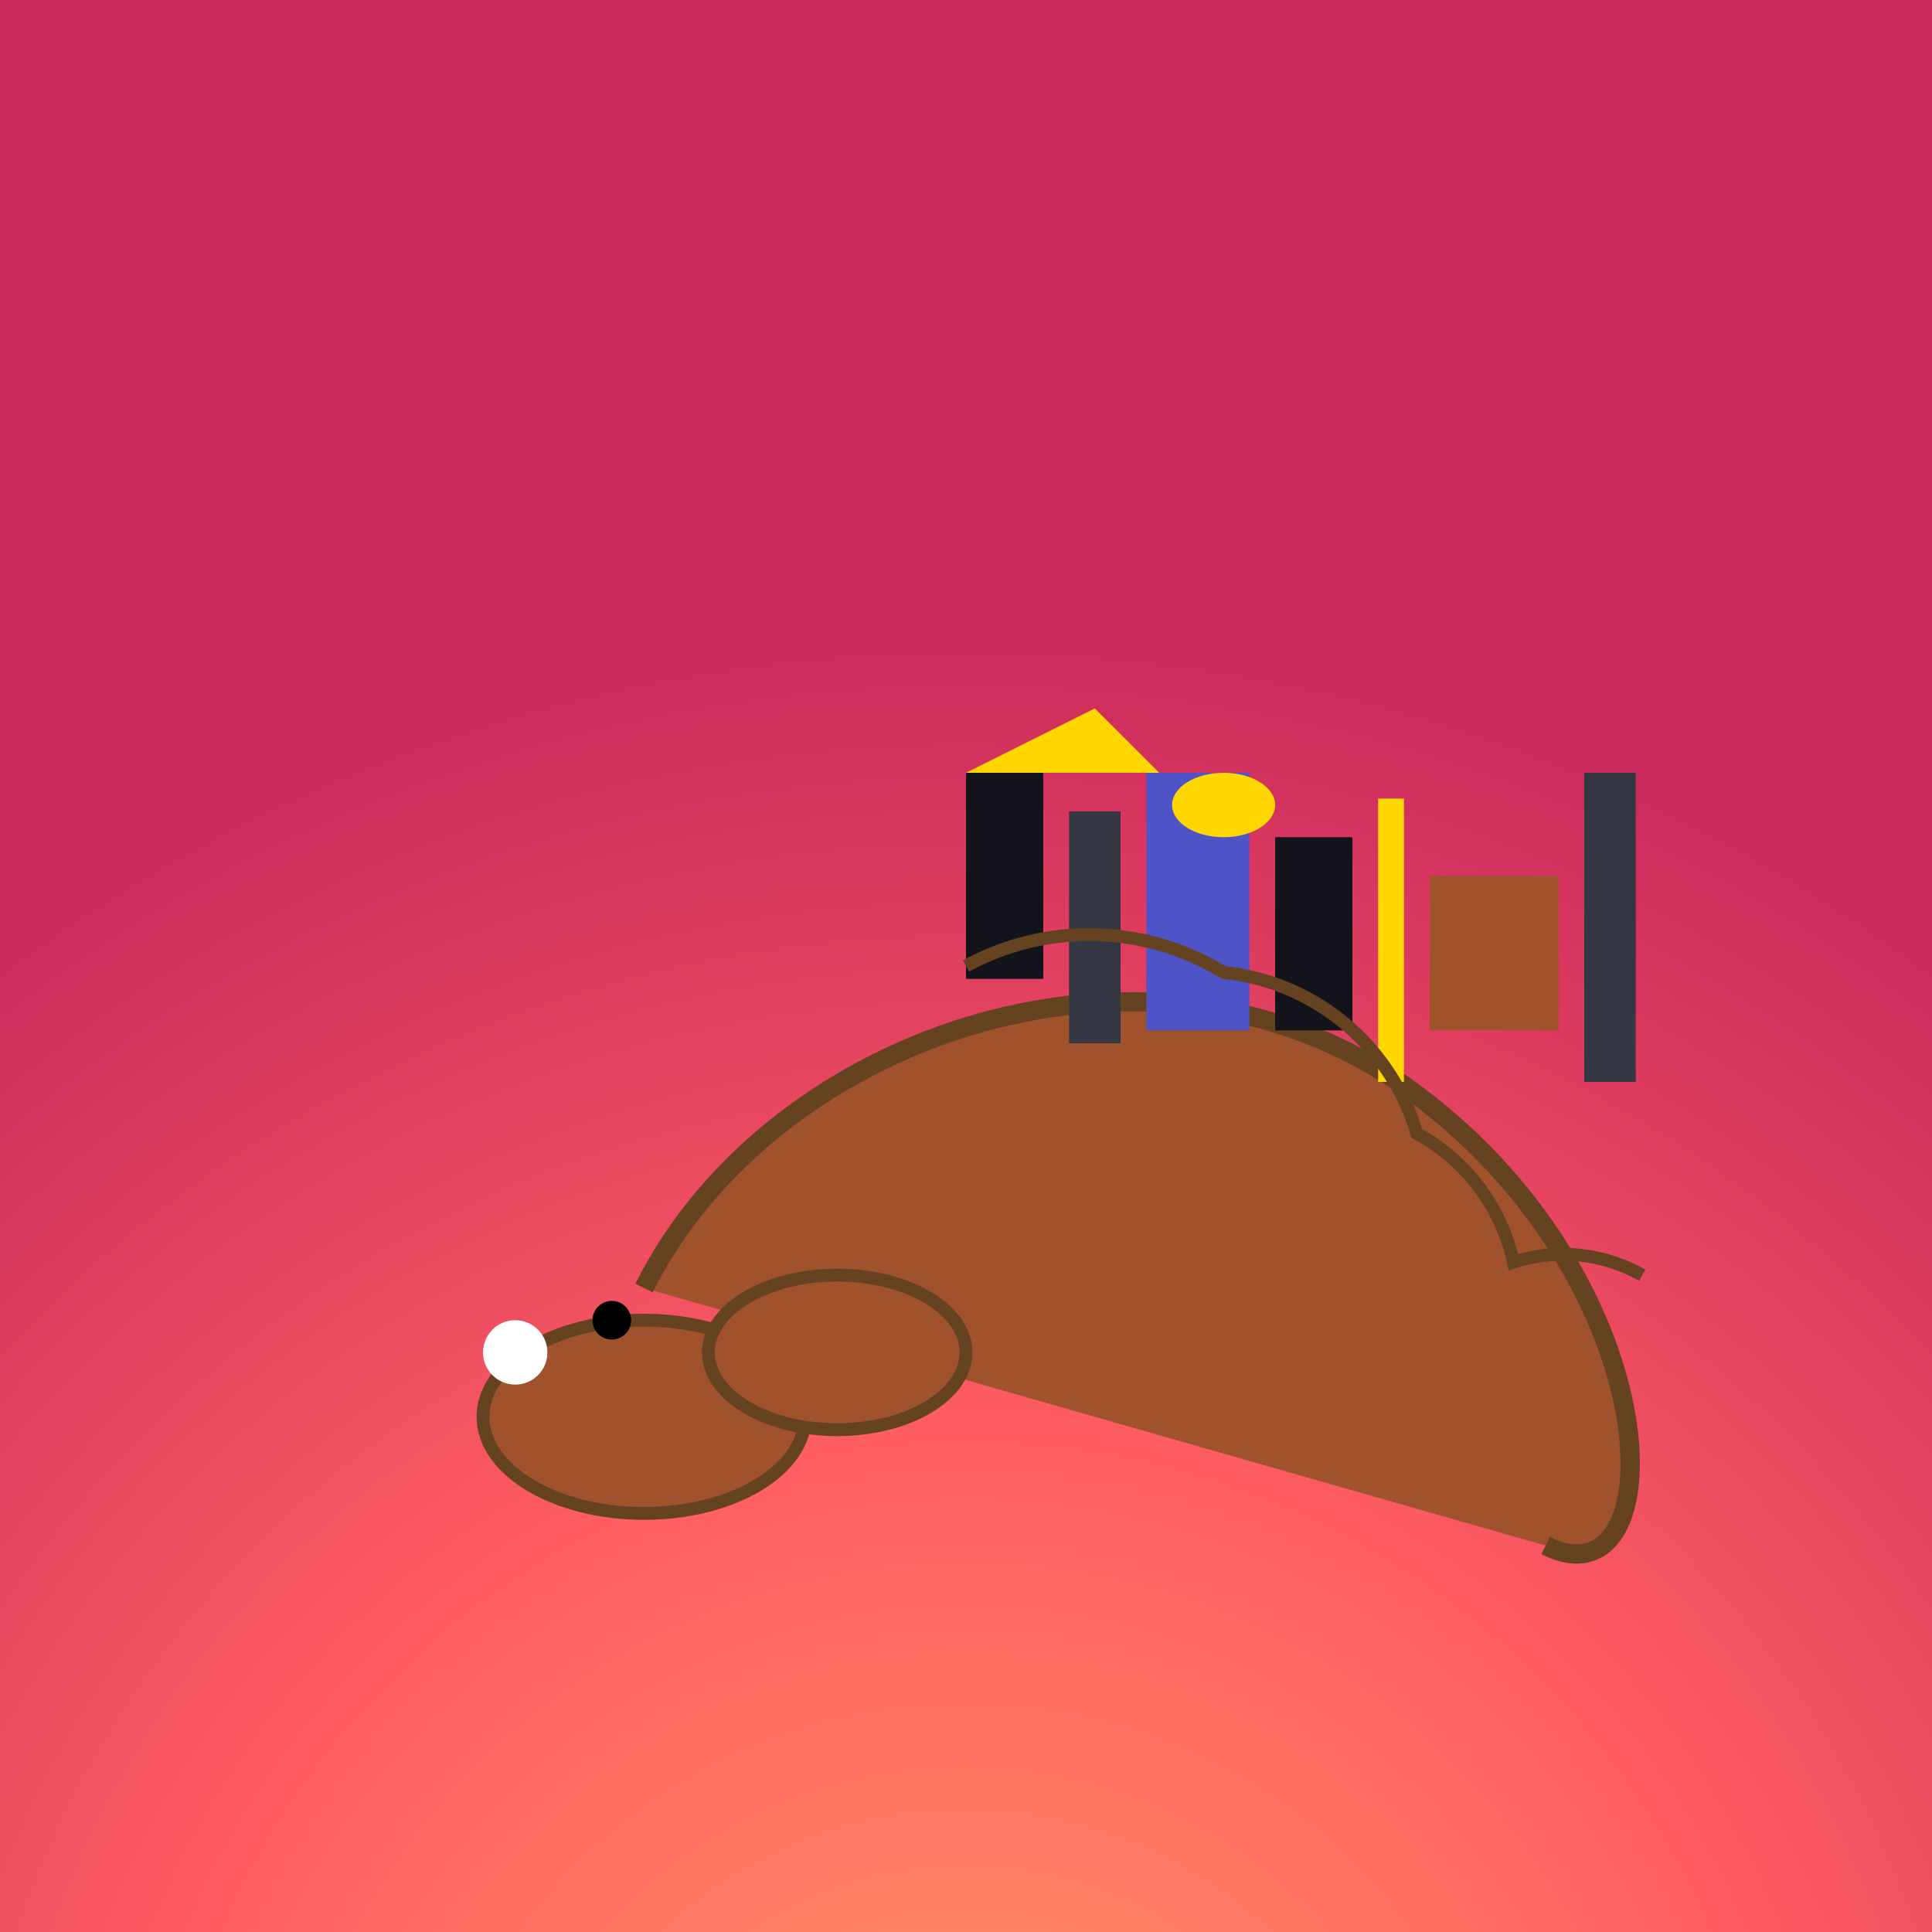 <svg viewBox="0 0 300 300" xmlns="http://www.w3.org/2000/svg">
  <rect x="0" y="0" width="300" height="300" fill="#808080" stroke="none"/>
  <radialGradient id="sky" cx="150" cy="350" r="250" gradientUnits="userSpaceOnUse">
    <stop offset="0%" stop-color="#FF9966" />
    <stop offset="50%" stop-color="#FF5E62" />
    <stop offset="100%" stop-color="#CC2B5E" />
  </radialGradient>
  <rect width="300" height="300" fill="url(#sky)" />
<path d="M100 200 c 20 -40, 80 -60, 120 -30 s 40 80, 20 70" fill="#A0522D" stroke="#654321" stroke-width="3"/>
<ellipse cx="100" cy="220" rx="25" ry="15" fill="#A0522D" stroke="#654321" stroke-width="2"/>
<ellipse cx="130" cy="210" rx="20" ry="12" fill="#A0522D" stroke="#654321" stroke-width="2"/>
<circle cx="80" cy="210" r="5" fill="white"/>
<circle cx="95" cy="205" r="3" fill="black"/>
<g transform="translate(150 120) scale(0.4)">
  <rect x="0" y="0" width="30" height="80" fill="#13131C"/>
  <rect x="40" y="15" width="20" height="90" fill="#343741"/>
  <rect x="70" y="0" width="40" height="100" fill="#4E54C8"/>
  <rect x="120" y="25" width="30" height="75" fill="#13131C"/>
  <rect x="160" y="10" width="10" height="110" fill="#FFD700"/>
  <rect x="180" y="40" width="50" height="60" fill="#A0522D"/>
  <rect x="240" y="0" width="20" height="120" fill="#343741"/>
</g>
<path id="spiral" d="M 150 150
        a 40 40, 0, 0, 1, 40 1
        a 35 35, 0, 0, 1, 30 25
        a 30 30, 0, 0, 1, 15 20
        a 25 25, 0, 0, 1, 20 2"
    stroke="#654321" stroke-width="2" fill="none"/>
<path d="M 150 120 L 170 110 , 180 120 Z" fill="#FFD700"/>
<ellipse cx="190" cy="125" rx="8" ry="5" fill="#FFD700"/>


</svg>